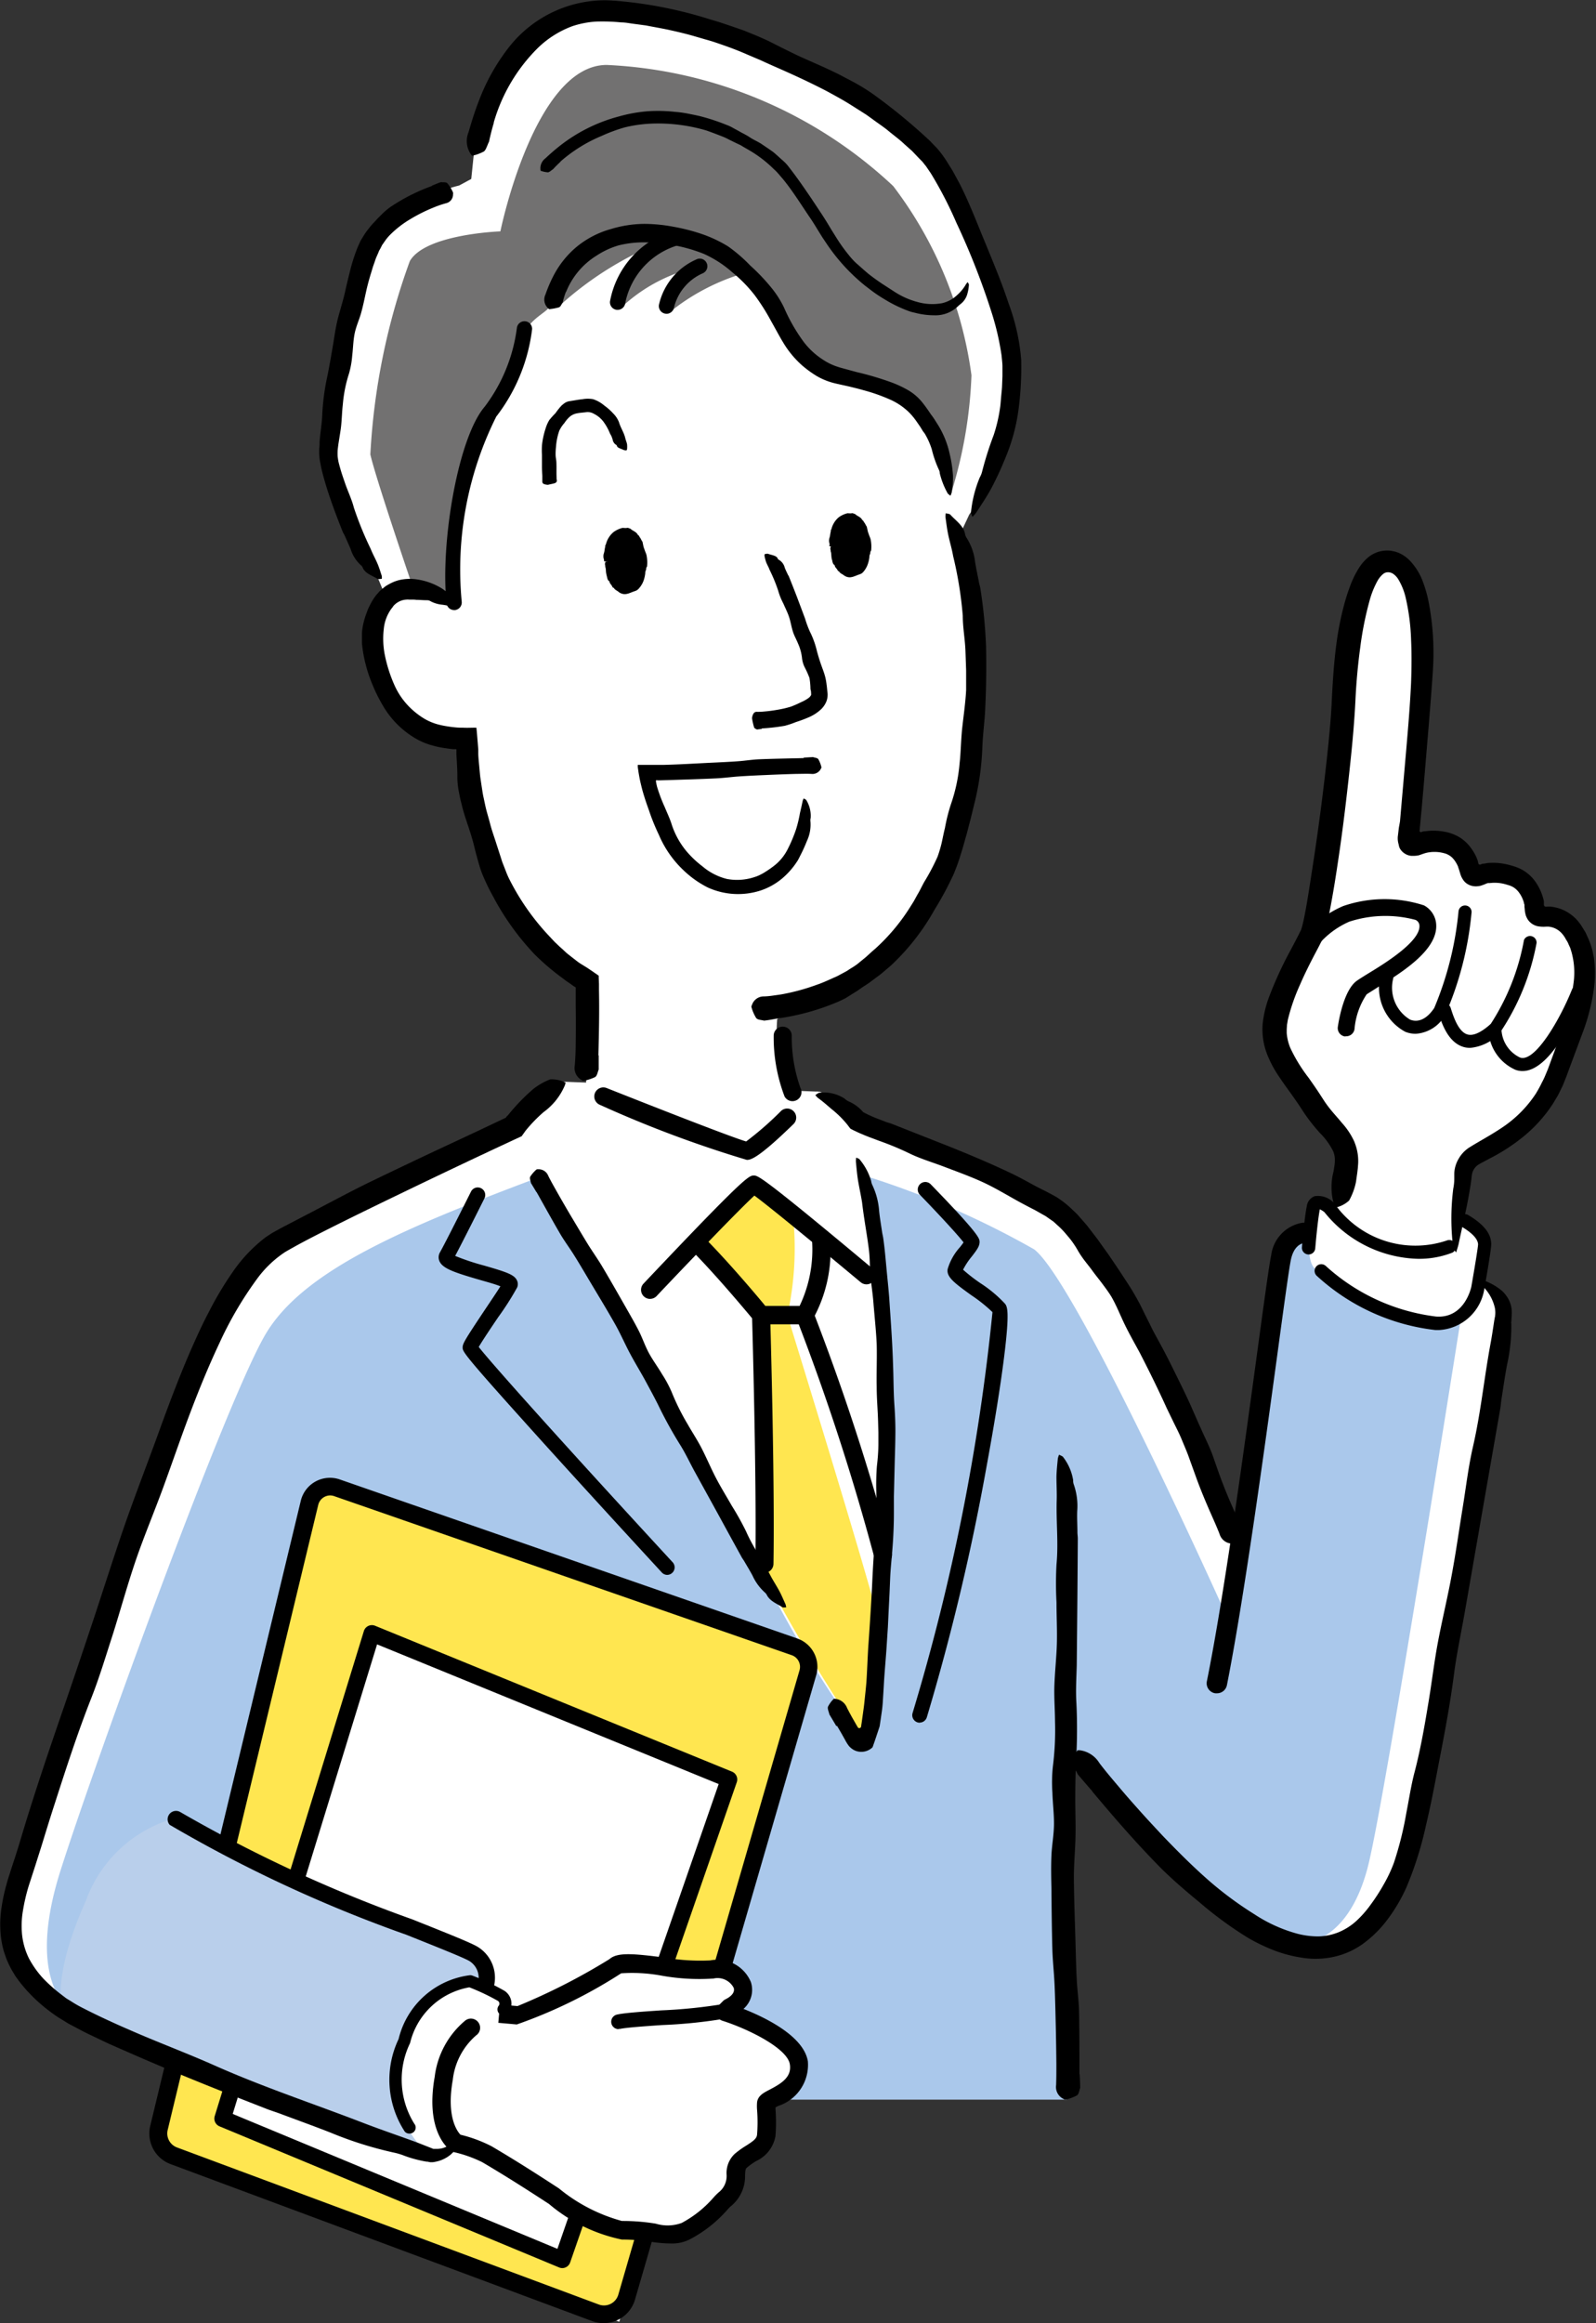 <?xml version="1.0" encoding="UTF-8"?>
<svg xmlns="http://www.w3.org/2000/svg" width="37.975" height="55.234" viewBox="0 0 37.975 55.234">
  <rect x="0" y="0" width="37.975" height="55.234" fill="#333333" stroke="none"/>
  <g id="グループ_50407" data-name="グループ 50407" transform="translate(0)">
    <g id="グループ_7970" data-name="グループ 7970" transform="translate(19.436 25.948)">
      <g id="グループ_7969" data-name="グループ 7969">
        <path id="パス_25445" data-name="パス 25445" d="M782.336,437.577l.258.14c.434.255.47.451.474.553,0,.067-.069.5-.119.788l.025.014c.688.517.474,1.026.474,1.026s-1.055,6.147-1.742,10.509c-.36,2.286-1.033,5.082-3.371,4.315-.887-.291-2.17-1.12-4.992-4.6L767.18,434.64a2.645,2.645,0,0,1,.891.759,46.749,46.749,0,0,1,4.66,2.014c1.09.678,2.821,3.653,3.657,6.241a15.18,15.18,0,0,0,.726,1.724l1.113-6.79a.664.664,0,0,1,.53-.588l.157-.01c.022-.208.051-.453.08-.592.057-.274.373,0,.373,0l1.579-.227Z" transform="translate(-767.18 -434.64)" fill="#fff"></path>
      </g>
    </g>
    <g id="グループ_7972" data-name="グループ 7972" transform="translate(0.291 25.719)">
      <g id="グループ_7971" data-name="グループ 7971">
        <path id="パス_25446" data-name="パス 25446" d="M924.657,441.567s.068,13,.068,14.345h-9.1l-1.535,5.285-11.077-4.121.519-2.153a18.042,18.042,0,0,1-2.711-1.276,2.351,2.351,0,0,1-.944-3.135c.472-1.416,2.545-7.968,3.523-10.631s1.782-3.923,2.557-4.361,5.634-2.693,5.634-2.693a5.961,5.961,0,0,1,1.18-1.112l6.093.237a2.289,2.289,0,0,1,.986.808Z" transform="translate(-899.646 -431.715)" fill="#fff"></path>
      </g>
    </g>
    <g id="グループ_7974" data-name="グループ 7974" transform="translate(1.116 27.949)">
      <g id="グループ_7973" data-name="グループ 7973" transform="translate(0)">
        <path id="パス_25447" data-name="パス 25447" d="M803.758,473.8l.014,8.387H784.889l-4.58-1.943s-1.424-.531-.47-3.518c.8-2.515,3.972-11.27,4.9-12.779s3.349-2.51,6.459-3.68c0,0,4.842,8.637,5.674,10.085a27.23,27.23,0,0,0,2.094,3.326,12.113,12.113,0,0,0,.339-2.894,46.735,46.735,0,0,0-.339-10.562A20.588,20.588,0,0,1,803,461.973c1.016.77,4.619,8.807,4.619,8.807s1.091-7.962,1.254-8.616a.673.673,0,0,1,.687-.6s-.094.684.122.868a7.915,7.915,0,0,0,2.556,1.263,1.968,1.968,0,0,0,.924-.138s-1.763,11.185-2.2,13.01-1.524,2.125-2.171,1.778a9.145,9.145,0,0,1-3-2.248C804.682,474.783,803.758,473.8,803.758,473.8Z" transform="translate(-779.51 -460.218)" fill="#aac8eb"></path>
      </g>
    </g>
    <g id="グループ_7976" data-name="グループ 7976" transform="translate(16.611 28.248)">
      <g id="グループ_7975" data-name="グループ 7975" transform="translate(0)">
        <path id="パス_25448" data-name="パス 25448" d="M958.945,464.756a7.38,7.38,0,0,1-.139,2.309s2.194,7.09,2.171,7.321-.123,2.825-.339,2.81a40.348,40.348,0,0,1-2.363-3.918c-.115-.185-.094-6.219-.094-6.219l-1.5-1.749s1.062-1.316,1.363-1.27S958.945,464.756,958.945,464.756Z" transform="translate(-956.682 -464.039)" fill="#ffe650"></path>
      </g>
    </g>
    <g id="グループ_7978" data-name="グループ 7978" transform="translate(30.293 13.356)">
      <g id="グループ_7977" data-name="グループ 7977" transform="translate(0)">
        <path id="パス_25449" data-name="パス 25449" d="M741.826,282.612a34.489,34.489,0,0,0,.812-5.493c.072-1.427.226-3.388.979-3.384s.852,1.606.817,2.95c-.028,1.073-.215,3.063-.3,3.649a.113.113,0,0,0,.16.119,1.157,1.157,0,0,1,.739-.06.88.88,0,0,1,.615.7.093.093,0,0,0,.134.061,1.079,1.079,0,0,1,.854-.009.936.936,0,0,1,.574.863.094.094,0,0,0,.1.094.82.82,0,0,1,.784.361c.613.885.181,2.025-.338,3.454a3.768,3.768,0,0,1-2.014,1.995.512.512,0,0,0-.26.393c-.043.39-.277,1.5-.31,1.835a2.815,2.815,0,0,1-2.76-1.04,6.937,6.937,0,0,0,.185-.969c.09-.655-.386-.815-.806-1.486s-.9-1.108-.9-1.8a4.8,4.8,0,0,1,.7-1.818Z" transform="translate(-740.899 -273.734)" fill="#fff"></path>
      </g>
    </g>
    <g id="グループ_7990" data-name="グループ 7990" transform="translate(30.053 13.097)">
      <g id="グループ_7981" data-name="グループ 7981">
        <g id="グループ_7980" data-name="グループ 7980">
          <g id="グループ_7979" data-name="グループ 7979">
            <path id="パス_25450" data-name="パス 25450" d="M740.75,284.483a1.72,1.72,0,0,0-.3-.462c-.1-.122-.2-.229-.288-.339-.044-.055-.084-.11-.123-.166l-.12-.185c-.087-.134-.178-.263-.266-.388a3.731,3.731,0,0,1-.437-.713,1.164,1.164,0,0,1-.084-.348l0-.089.005-.085c0-.028.009-.06.013-.091a.745.745,0,0,1,.019-.094,4.68,4.68,0,0,1,.276-.786c.115-.266.247-.529.388-.795.041-.077.081-.154.122-.236a1.191,1.191,0,0,0,.062-.15l.015-.041c0-.013.006-.023.009-.035l.018-.068c.026-.092.043-.179.062-.266s.035-.174.052-.261c.065-.346.121-.69.172-1.035.1-.654.181-1.309.254-1.966s.141-1.317.171-1.98c.021-.4.057-.792.11-1.182a7.9,7.9,0,0,1,.227-1.136,2.094,2.094,0,0,1,.188-.463.585.585,0,0,1,.123-.151.183.183,0,0,1,.111-.048.226.226,0,0,1,.13.033.433.433,0,0,1,.124.128,1.5,1.5,0,0,1,.18.446,5.151,5.151,0,0,1,.128.992c.016.34.012.685,0,1.029-.025.545-.073,1.1-.12,1.646l-.144,1.652L741.8,277l-.025.209a.5.5,0,0,0,.021.188.338.338,0,0,0,.022.081.333.333,0,0,0,.049.072.362.362,0,0,0,.151.1.346.346,0,0,0,.073.016.383.383,0,0,0,.04,0,.258.258,0,0,0,.045,0,.559.559,0,0,0,.1-.013l.114-.039a.751.751,0,0,1,.112-.029l.051-.007a.9.9,0,0,1,.19,0,.907.907,0,0,1,.179.039.454.454,0,0,1,.129.075.532.532,0,0,1,.1.121.694.694,0,0,1,.043.077c.006.014.013.027.019.042l0,.011.006.013.005.014.018.057c.005.019.012.037.017.056a.5.5,0,0,0,.107.2.365.365,0,0,0,.185.1.4.4,0,0,0,.1.008.49.49,0,0,0,.055-.006.246.246,0,0,0,.059-.014.946.946,0,0,0,.123-.048l.031-.009.02,0,.022,0a.946.946,0,0,1,.4.035l.054.016.027.008.018.008a.428.428,0,0,1,.07.035.469.469,0,0,1,.122.113.7.7,0,0,1,.093.162.68.68,0,0,1,.032.093c0,.016.008.031.012.047l0,.012,0,.016,0,.018.007.066a.506.506,0,0,0,.015.1.306.306,0,0,0,.029.085.354.354,0,0,0,.106.137.39.39,0,0,0,.153.074.754.754,0,0,0,.2.011h.052l.017,0,.034.005a.556.556,0,0,1,.064.016.488.488,0,0,1,.215.143.64.64,0,0,1,.088.127l.045.074c.013.026.023.052.035.078s.025.051.034.078l.025.082a1.812,1.812,0,0,1,.049.735,4.645,4.645,0,0,1-.174.793c-.08.267-.174.536-.271.806l-.149.406-.019.051-.019.045-.037.089a1.62,1.62,0,0,1-.083.175c-.043.092-.093.18-.146.268a2.838,2.838,0,0,1-.794.8c-.205.139-.42.26-.646.392l-.086.052-.044.027c-.022.014-.044.028-.064.044a.77.77,0,0,0-.2.228.751.751,0,0,0-.1.281.7.7,0,0,0-.006.073c0,.019,0,.031,0,.047l0,.092a1.206,1.206,0,0,1-.024.22,5.652,5.652,0,0,0-.008,1.36.358.358,0,0,0,.077.16c.018-.069.045-.138.06-.212.071-.344.156-.69.222-1.042.021-.113.041-.226.059-.341.009-.057.017-.115.024-.175a.6.6,0,0,1,.023-.136.347.347,0,0,1,.141-.183c.013-.009.041-.023.065-.037l.074-.04.153-.081a4.5,4.5,0,0,0,.8-.526,3.393,3.393,0,0,0,.653-.722c.046-.067.085-.139.128-.209s.074-.145.111-.218.063-.15.094-.225.055-.147.082-.22l.328-.88a4.8,4.8,0,0,0,.269-1.1,2.613,2.613,0,0,0,0-.589l-.009-.074-.015-.074c-.011-.049-.019-.1-.034-.147a1.9,1.9,0,0,0-.107-.284l-.043-.093-.053-.087-.054-.087c-.019-.029-.043-.058-.064-.086a1,1,0,0,0-.35-.271.99.99,0,0,0-.322-.085l-.018,0h-.034c-.028,0-.064.013-.085-.014a.061.061,0,0,1-.011-.042.4.4,0,0,0,0-.045l0-.014s0-.007,0,0l0-.013c-.005-.022-.009-.044-.016-.065-.011-.043-.026-.085-.041-.127a1.284,1.284,0,0,0-.123-.239.957.957,0,0,0-.423-.359,1.359,1.359,0,0,0-.167-.057,1.7,1.7,0,0,0-.166-.04,1.385,1.385,0,0,0-.354-.024c-.031,0-.061.005-.092.011l-.046.008-.02,0a.291.291,0,0,0-.06.019.038.038,0,0,1-.051-.022c-.005-.021-.008-.043-.014-.062a.327.327,0,0,0-.01-.032c-.011-.029-.024-.058-.037-.087a1.133,1.133,0,0,0-.1-.168.961.961,0,0,0-.294-.28,1.074,1.074,0,0,0-.377-.133,1.387,1.387,0,0,0-.379-.013l-.055.007-.023,0-.026.005c-.017,0-.032.013-.049.016a.032.032,0,0,1-.035-.031l.005-.052.049-.521.055-.633.11-1.315c.035-.438.072-.88.1-1.325a6.365,6.365,0,0,0-.1-1.578,3.047,3.047,0,0,0-.138-.494,1.471,1.471,0,0,0-.3-.494.831.831,0,0,0-.284-.2c-.029-.01-.057-.022-.087-.029l-.089-.018a.788.788,0,0,0-.182,0,.709.709,0,0,0-.34.139,1.055,1.055,0,0,0-.215.23,2.236,2.236,0,0,0-.234.463,4.67,4.67,0,0,0-.147.459,7.187,7.187,0,0,0-.181.915c-.041.309-.068.618-.087.926q-.015.231-.025.461c-.009.15-.016.3-.029.447-.048.594-.117,1.194-.191,1.791s-.159,1.195-.251,1.788c-.052.331-.1.663-.162.985-.016.079-.03.162-.049.234l-.013.056a.441.441,0,0,1-.013.05l-.012.038a.2.2,0,0,1-.016.044c-.069.142-.15.294-.229.444a9.016,9.016,0,0,0-.524,1.133,2.6,2.6,0,0,0-.155.651,1.639,1.639,0,0,0,.1.7,2.647,2.647,0,0,0,.28.533c.106.161.216.309.321.456q.078.11.153.22l.152.231a4.506,4.506,0,0,0,.359.451,1.647,1.647,0,0,1,.314.433.527.527,0,0,1,.039.217.849.849,0,0,1-.009.12c-.006.045-.015.1-.023.146a1.473,1.473,0,0,0,.017.8c.009.022.02.058.034.054a.689.689,0,0,0,.321-.167,1.533,1.533,0,0,0,.159-.423.33.33,0,0,0,.008-.047l.027-.192.012-.1.009-.12a1.18,1.18,0,0,0-.089-.508Z" transform="translate(-738.569 -270.415)"></path>
          </g>
        </g>
      </g>
      <g id="グループ_7983" data-name="グループ 7983" transform="translate(0.738 8.272)">
        <g id="グループ_7982" data-name="グループ 7982">
          <path id="パス_25451" data-name="パス 25451" d="M788.425,379.387a.2.2,0,0,0,.2-.17,1.749,1.749,0,0,1,.288-.826c.067-.046.16-.1.267-.17.589-.364,1.478-.914,1.383-1.546a.554.554,0,0,0-.285-.4,3.036,3.036,0,0,0-1.92.015,2.414,2.414,0,0,0-1.144,1.01.2.2,0,0,0,.35.191,2.037,2.037,0,0,1,.935-.828,2.778,2.778,0,0,1,1.577-.043.156.156,0,0,1,.092.116c.056.372-.791.9-1.2,1.148-.111.069-.208.128-.283.18-.3.208-.427.892-.457,1.1a.2.2,0,0,0,.168.227Z" transform="translate(-787.187 -376.118)"></path>
        </g>
      </g>
      <g id="グループ_7985" data-name="グループ 7985" transform="translate(2.765 8.443)">
        <g id="グループ_7984" data-name="グループ 7984">
          <path id="パス_25452" data-name="パス 25452" d="M777.316,381.345a.867.867,0,0,0,.7-.441,7.861,7.861,0,0,0,.628-2.424.156.156,0,1,0-.309-.035,7.824,7.824,0,0,1-.577,2.287c-.172.257-.376.355-.575.276a.884.884,0,0,1-.4-.982.156.156,0,0,0-.307-.052,1.188,1.188,0,0,0,.594,1.324A.675.675,0,0,0,777.316,381.345Z" transform="translate(-776.45 -378.306)"></path>
        </g>
      </g>
      <g id="グループ_7987" data-name="グループ 7987" transform="translate(4.157 9.132)">
        <g id="グループ_7986" data-name="グループ 7986" transform="translate(0)">
          <path id="パス_25453" data-name="パス 25453" d="M757.376,389.8a1.1,1.1,0,0,0,.693-.337,5.646,5.646,0,0,0,.887-2.158.156.156,0,0,0-.3-.068,5.431,5.431,0,0,1-.791,1.994c-.156.14-.379.3-.552.25-.221-.06-.342-.445-.4-.63a.156.156,0,1,0-.3.094c.081.255.231.731.615.836A.558.558,0,0,0,757.376,389.8Z" transform="translate(-756.605 -387.115)"></path>
        </g>
      </g>
      <g id="グループ_7989" data-name="グループ 7989" transform="translate(5.361 10.328)">
        <g id="グループ_7988" data-name="グループ 7988">
          <path id="パス_25454" data-name="パス 25454" d="M742.831,404.432c.7,0,1.337-1.5,1.467-1.826a.156.156,0,0,0-.289-.116c-.293.73-.89,1.75-1.239,1.62a.774.774,0,0,1-.441-.685.156.156,0,0,0-.311.007,1.084,1.084,0,0,0,.644.97A.482.482,0,0,0,742.831,404.432Z" transform="translate(-742.018 -402.392)"></path>
        </g>
      </g>
    </g>
    <g id="グループ_7993" data-name="グループ 7993" transform="translate(3.553 35.135)">
      <g id="グループ_7991" data-name="グループ 7991" transform="translate(0.21 0.21)">
        <path id="パス_25455" data-name="パス 25455" d="M981.585,555.118,978,569.979a.566.566,0,0,0,.352.662l10.036,3.734a.565.565,0,0,0,.74-.372l4.312-14.845a.5.5,0,0,0-.318-.617L982.24,554.76A.5.5,0,0,0,981.585,555.118Z" transform="translate(-977.987 -554.732)" fill="#ffe650"></path>
      </g>
      <g id="グループ_7992" data-name="グループ 7992">
        <path id="パス_25456" data-name="パス 25456" d="M986.111,572.148a.775.775,0,0,0,.745-.559l4.312-14.845a.714.714,0,0,0-.451-.874l-10.885-3.781a.714.714,0,0,0-.928.507h0l-3.582,14.862a.776.776,0,0,0,.483.909l10.036,3.734A.775.775,0,0,0,986.111,572.148ZM979.6,552.469a.292.292,0,0,1,.1.017l10.885,3.781a.294.294,0,0,1,.186.359l-4.312,14.845a.355.355,0,0,1-.465.234l-10.036-3.734a.355.355,0,0,1-.221-.416l3.582-14.861a.294.294,0,0,1,.285-.225Z" transform="translate(-975.3 -552.049)"></path>
      </g>
    </g>
    <g id="グループ_7997" data-name="グループ 7997" transform="translate(5.104 38.638)">
      <g id="グループ_7996" data-name="グループ 7996" transform="translate(0)">
        <g id="グループ_7994" data-name="グループ 7994" transform="translate(0.196 0.196)">
          <path id="パス_25457" data-name="パス 25457" d="M1005.684,599.321l8.5,3.472-3.967,11.424-8.083-3.356Z" transform="translate(-1002.133 -599.321)" fill="#fff"></path>
        </g>
        <g id="グループ_7995" data-name="グループ 7995">
          <path id="パス_25458" data-name="パス 25458" d="M1007.9,612.1a.2.2,0,0,0,.185-.132l3.967-11.424a.2.2,0,0,0-.111-.246l-8.5-3.472a.2.2,0,0,0-.262.124l-3.551,11.539a.2.2,0,0,0,.112.239l8.083,3.356A.2.2,0,0,0,1007.9,612.1Zm3.72-11.509-3.837,11.051-7.726-3.208,3.435-11.164Z" transform="translate(-999.624 -596.812)"></path>
        </g>
      </g>
    </g>
    <g id="グループ_7999" data-name="グループ 7999" transform="translate(7.869 0.282)">
      <g id="グループ_7998" data-name="グループ 7998" transform="translate(0 0)">
        <path id="パス_25459" data-name="パス 25459" d="M925.767,130.609a4.043,4.043,0,0,0,.312,1.921l-4.9-.029a12.821,12.821,0,0,0,.036-2.767,7.342,7.342,0,0,1-2.884-5.749,2.116,2.116,0,0,1-1.972-1.2c-.5-1.089-.468-1.971.059-2.29l-.129-.314a14.394,14.394,0,0,1-1.141-3.092,19.126,19.126,0,0,1,1.052-5.026,3.718,3.718,0,0,1,2-1.27l.287-.155.058-.561c-.01.034.447-3.52,3.164-3.412,2.4.1,6.459,1.9,7.727,3.391a14.027,14.027,0,0,1,1.994,4.969,6.067,6.067,0,0,1-1.094,3.593l-.319.681a17.425,17.425,0,0,1,.273,2.577c.1,4.079-.773,7.738-4.177,8.589Z" transform="translate(-915.143 -106.665)" fill="#fff"></path>
      </g>
    </g>
    <g id="グループ_8001" data-name="グループ 8001" transform="translate(8.798 1.544)">
      <g id="グループ_8000" data-name="グループ 8000">
        <path id="パス_25460" data-name="パス 25460" d="M929.339,127.455c.37-.647,2.155-.708,2.155-.708s.808-3.961,2.533-3.957a10.68,10.68,0,0,1,6.813,2.879,9.506,9.506,0,0,1,1.863,4.5,10.664,10.664,0,0,1-.462,2.733,3.477,3.477,0,0,0-1.008-2.086c-.847-.647-1.532-.339-2.256-.908-.662-.521-.939-1.468-1.642-2.2l-.063.04a5.1,5.1,0,0,0-1.651.843c-.3.375-.312-.611.787-1.037a3.871,3.871,0,0,0-2,.968s-.188-.946,1.073-1.581a7.991,7.991,0,0,0-2.586,1.581,1.264,1.264,0,0,1,.229-.882,4.888,4.888,0,0,0-.46.9c-.123.185-.554.308-.677.847a4.9,4.9,0,0,1-.878,1.894,7.2,7.2,0,0,0-.708,4.249,5,5,0,0,0-.985-.308s-.893-2.617-1.016-3.172A15.821,15.821,0,0,1,929.339,127.455Zm6.186-.545.026-.013a4.97,4.97,0,0,1,1.33.517l.111-.021a3.321,3.321,0,0,0-1.66-.573A.5.5,0,0,1,935.525,126.91Z" transform="translate(-928.386 -122.79)" fill="#727171"></path>
      </g>
    </g>
    <g id="グループ_8003" data-name="グループ 8003" transform="translate(1.442 43.231)">
      <g id="グループ_8002" data-name="グループ 8002">
        <path id="パス_25461" data-name="パス 25461" d="M1084.228,662.856a2.125,2.125,0,0,1-.122-2.056,1.878,1.878,0,0,1,1.567-1.423c.064.024.215.087.371.158l0-.1a.671.671,0,0,0-.3-.711c-.472-.287-5.8-2.187-7.1-3.223a3.145,3.145,0,0,0-2.12,1.97c-.785,1.755-.568,2.45-.568,2.45,1.214.877,8.8,3.594,8.8,3.594a.438.438,0,0,0,.505-.288Z" transform="translate(-1075.925 -655.504)" fill="#b9cfeb"></path>
      </g>
    </g>
    <g id="グループ_8006" data-name="グループ 8006" transform="translate(11.114 0)">
      <g id="グループ_8005" data-name="グループ 8005" transform="translate(0)">
        <g id="グループ_8004" data-name="グループ 8004">
          <path id="パス_25462" data-name="パス 25462" d="M913.919,105.969a4.079,4.079,0,0,1,1.046-1.769,2.336,2.336,0,0,1,.826-.522,2.212,2.212,0,0,1,.565-.109,4.533,4.533,0,0,1,.6.02c.1,0,.194.021.291.033l.292.039c.193.038.388.07.581.113s.386.088.576.144l.286.083c.1.027.19.056.284.089.229.078.455.161.677.259l.333.142c.11.051.22.1.33.149.417.182.831.372,1.235.582.184.1.369.2.549.312l.266.168.133.085.127.091c.133.1.273.189.4.295s.26.2.376.312l.181.161.163.171.083.084c.023.028.043.056.066.083s.045.062.067.094l.068.1a9.486,9.486,0,0,1,.609,1.178,17.347,17.347,0,0,1,.85,2.173,6.358,6.358,0,0,1,.224.984c.006.08.018.157.02.24l0,.251-.01.25c-.005.083-.015.166-.022.248-.006.065-.01.13-.018.2a3.7,3.7,0,0,1-.159.7,8.017,8.017,0,0,0-.278.879.525.525,0,0,1-.052.125,2.9,2.9,0,0,0-.208.816c-.009.042.02.083.032.125a.959.959,0,0,0,.092-.105c.119-.182.241-.364.348-.557a7.729,7.729,0,0,0,.359-.776,4.459,4.459,0,0,0,.3-1.128,7.687,7.687,0,0,0,.062-1.17,4.955,4.955,0,0,0-.3-1.342c-.155-.472-.346-.927-.532-1.383-.2-.477-.38-.959-.613-1.424-.047-.093-.1-.184-.148-.275s-.107-.18-.163-.27-.116-.178-.192-.271a1.167,1.167,0,0,0-.111-.123l-.112-.117a13.634,13.634,0,0,0-1.274-1.055c-.126-.094-.26-.18-.4-.263s-.281-.151-.421-.227c-.345-.179-.7-.323-1.054-.486-.167-.082-.335-.162-.5-.247-.083-.041-.166-.086-.251-.124s-.17-.076-.256-.112l-.263-.107-.269-.094-.27-.091c-.09-.03-.182-.055-.273-.083a10.193,10.193,0,0,0-2.239-.442c-.109-.006-.213-.016-.329-.012a2.868,2.868,0,0,0-.339.029,2.91,2.91,0,0,0-1.921,1.141,4.828,4.828,0,0,0-.676,1.227c-.094.242-.172.489-.243.738a.555.555,0,0,0,.054.525c.012.013.028.04.04.034a1.03,1.03,0,0,0,.271-.1c.052-.038.08-.151.121-.23a.1.1,0,0,0,.006-.026c.031-.143.067-.285.109-.425Z" transform="translate(-913.285 -103.056)"></path>
        </g>
      </g>
    </g>
    <g id="グループ_8009" data-name="グループ 8009" transform="translate(7.602 4.328)">
      <g id="グループ_8008" data-name="グループ 8008" transform="translate(0)">
        <g id="グループ_8007" data-name="グループ 8007">
          <path id="パス_25463" data-name="パス 25463" d="M1088.723,158.451a4.469,4.469,0,0,0-.99.5,1.637,1.637,0,0,0-.214.183l-.1.1c-.031.036-.063.072-.1.108a1.361,1.361,0,0,0-.106.128,1.28,1.28,0,0,0-.1.136l-.089.145-.069.152a4.236,4.236,0,0,0-.182.565q-.071.281-.133.56c-.027.113-.06.224-.091.335s-.065.223-.089.336c-.048.213-.073.429-.112.643q-.051.3-.109.6a5.545,5.545,0,0,0-.129.953c-.007.213-.048.425-.063.644,0,.047,0,.1-.007.149a1.142,1.142,0,0,0,0,.164l.007.086.013.076c.01.05.018.1.029.151.046.193.1.379.159.56.106.324.225.639.35.95.012.031.032.058.046.088.048.11.1.218.145.33a.851.851,0,0,0,.251.384.14.14,0,0,1,.036.055c.058.135.224.183.351.261.019.012.064,0,.1,0a.249.249,0,0,0,0-.069c-.032-.1-.061-.195-.1-.288-.05-.12-.116-.233-.163-.354a8.107,8.107,0,0,1-.4-.979c-.051-.2-.143-.388-.21-.582-.036-.106-.074-.212-.105-.318-.015-.053-.03-.106-.044-.159s-.02-.105-.028-.158a1.378,1.378,0,0,1,0-.155c.007-.057.013-.112.022-.17.018-.116.038-.231.054-.348.024-.187.025-.378.047-.566a3.252,3.252,0,0,1,.146-.732,2.1,2.1,0,0,0,.077-.426c.022-.175.023-.354.058-.527s.107-.325.153-.487.08-.332.117-.5.081-.327.13-.483l.035-.118.04-.113c.013-.037.025-.077.04-.112l.044-.1.023-.057.029-.051c.02-.034.033-.072.058-.106l.07-.1a1.224,1.224,0,0,1,.083-.1,2.425,2.425,0,0,1,.5-.393,3.873,3.873,0,0,1,.534-.269,2.485,2.485,0,0,1,.319-.111.212.212,0,0,0,.166-.212.1.1,0,0,0,0-.044.891.891,0,0,0-.133-.217c-.036-.035-.1-.021-.145-.028a.029.029,0,0,0-.013,0c-.072.026-.142.055-.212.084Z" transform="translate(-1086.045 -158.358)"></path>
        </g>
      </g>
    </g>
    <g id="グループ_8012" data-name="グループ 8012" transform="translate(12.853 2.637)">
      <g id="グループ_8011" data-name="グループ 8011">
        <g id="グループ_8010" data-name="グループ 8010">
          <path id="パス_25464" data-name="パス 25464" d="M929.691,137.965a3.567,3.567,0,0,1,.988-.614,3.859,3.859,0,0,1,.543-.2,3.241,3.241,0,0,1,.665-.091,4.071,4.071,0,0,1,1.274.163c.124.043.247.09.369.138a1.423,1.423,0,0,1,.178.082l.176.086.083.039c.027.013.053.031.079.046l.159.092a2.918,2.918,0,0,1,.557.429l.062.058c.02.02.038.042.057.063l.111.129c.228.279.419.589.63.9.07.1.135.208.2.314l.1.161.106.158a4.511,4.511,0,0,0,.912.995c.081.061.161.125.244.183s.168.111.256.163a3.156,3.156,0,0,0,.559.265,1.037,1.037,0,0,0,.121.032,1.8,1.8,0,0,0,.465.062.768.768,0,0,0,.568-.215.752.752,0,0,1,.067-.057.455.455,0,0,0,.149-.217,1.027,1.027,0,0,0,.043-.235c0-.023-.019-.046-.032-.064-.012.017-.03.036-.041.056a1.013,1.013,0,0,1-.208.252.765.765,0,0,1-.36.193,1.286,1.286,0,0,1-.576-.027,1.882,1.882,0,0,1-.552-.244l-.3-.194c-.1-.067-.2-.139-.292-.21s-.2-.173-.3-.259-.182-.19-.263-.294a3.884,3.884,0,0,1-.236-.34l-.11-.176-.108-.179c-.117-.19-.245-.376-.37-.566-.168-.247-.337-.494-.526-.736-.026-.035-.054-.07-.083-.1s-.064-.063-.1-.093c-.067-.06-.133-.122-.2-.177-.089-.064-.181-.125-.271-.186s-.191-.1-.283-.162-.181-.1-.272-.154l-.138-.075a.881.881,0,0,0-.142-.066,4.915,4.915,0,0,0-.6-.2c-.1-.026-.206-.046-.31-.067s-.209-.036-.315-.044a3.689,3.689,0,0,0-.637-.016,3.534,3.534,0,0,0-.7.124,3.872,3.872,0,0,0-1.429.716c-.112.089-.219.183-.323.281a.293.293,0,0,0-.117.269c0,.01,0,.026.011.028a.612.612,0,0,0,.164.035c.036,0,.081-.047.122-.072a.052.052,0,0,0,.01-.01c.054-.059.111-.115.17-.17Z" transform="translate(-929.211 -136.759)"></path>
        </g>
      </g>
    </g>
    <g id="グループ_8015" data-name="グループ 8015" transform="translate(17.882 12.209)">
      <g id="グループ_8014" data-name="グループ 8014" transform="translate(0)">
        <g id="グループ_8013" data-name="グループ 8013">
          <path id="パス_25465" data-name="パス 25465" d="M924.554,271.084a5.626,5.626,0,0,0,1.446-.4q.086-.038.169-.08l.16-.1c.052-.034.107-.064.157-.1s.1-.071.154-.105l.089-.059c.029-.02.057-.043.086-.064l.172-.127c.056-.044.11-.091.164-.137s.11-.091.16-.142a5.417,5.417,0,0,0,.979-1.269,7.9,7.9,0,0,0,.459-.853c.056-.141.112-.283.155-.429.022-.072.047-.145.067-.217l.061-.218c.041-.134.071-.271.109-.406l.1-.407a6.457,6.457,0,0,0,.188-1.313c.005-.146.017-.292.03-.438s.028-.292.036-.438c.026-.514.034-1.02.023-1.54a11.675,11.675,0,0,0-.136-1.387c-.007-.045-.023-.088-.031-.133-.03-.163-.067-.324-.093-.486a1.353,1.353,0,0,0-.209-.59.233.233,0,0,1-.031-.085c-.041-.2-.221-.313-.349-.456-.02-.022-.072-.023-.109-.034a.405.405,0,0,0-.008.092c.02.137.036.275.064.41.036.173.089.343.119.517a9.158,9.158,0,0,1,.229,1.419c0,.28.054.558.064.837l.016.464c0,.155,0,.31,0,.465-.017.324-.067.645-.1.965-.011.128-.019.257-.026.385s-.014.257-.029.385a3.965,3.965,0,0,1-.208.982,4.222,4.222,0,0,0-.141.562c-.029.114-.051.23-.076.345a3.041,3.041,0,0,1-.1.338,5.141,5.141,0,0,1-.317.6c-.056.1-.1.2-.161.3l-.081.147c-.028.049-.059.095-.088.142a4.709,4.709,0,0,1-.846,1.008c-.095.077-.18.168-.278.243l-.144.118c-.051.035-.1.07-.154.1l-.093.061-.1.054c-.066.035-.13.073-.2.1-.136.061-.272.125-.415.173a5.016,5.016,0,0,1-.79.218c-.075.015-.152.024-.229.035a2.087,2.087,0,0,1-.23.023.293.293,0,0,0-.289.2c-.006.015-.018.037-.014.049a.969.969,0,0,0,.113.264c.036.046.118.043.181.061a.049.049,0,0,0,.019,0c.1-.011.2-.03.3-.049Z" transform="translate(-923.938 -259.077)"></path>
        </g>
      </g>
    </g>
    <g id="グループ_8018" data-name="グループ 8018" transform="translate(8.588 13.765)">
      <g id="グループ_8017" data-name="グループ 8017" transform="translate(0)">
        <g id="グループ_8016" data-name="グループ 8016">
          <path id="パス_25466" data-name="パス 25466" d="M1047.322,290.282c.013-.515.025-1.03.014-1.545l0-.153-.007-.18v-.011a.007.007,0,0,0,0-.009l-.019-.013-.037-.026-.075-.052-.075-.051c-.023-.015-.057-.039-.064-.043l-.154-.095c-.052-.032-.1-.07-.146-.106l-.165-.129c-.054-.044-.1-.093-.155-.14s-.1-.095-.153-.143l-.144-.153a5.714,5.714,0,0,1-.92-1.305,1.944,1.944,0,0,1-.1-.223l-.089-.228c-.049-.156-.1-.31-.15-.466s-.1-.291-.138-.441-.088-.3-.118-.448l-.045-.21c-.014-.07-.024-.142-.035-.212l-.032-.213c-.01-.071-.015-.143-.022-.214-.01-.12-.025-.238-.029-.358l0-.045,0-.066-.014-.171c-.01-.114-.018-.233-.031-.345-.107,0-.222.007-.328,0a1.391,1.391,0,0,1-.161-.006l-.079-.008c-.1-.013-.193-.027-.288-.049a1.337,1.337,0,0,1-.377-.147,1.844,1.844,0,0,1-.316-.239,1.724,1.724,0,0,1-.4-.561,3.42,3.42,0,0,1-.227-.705,1.99,1.99,0,0,1-.028-.626.974.974,0,0,1,.191-.5c.022-.02.034-.053.057-.072a.441.441,0,0,1,.292-.132.238.238,0,0,1,.057,0h.059c.039,0,.079,0,.119.006.081,0,.167.01.266.009a.162.162,0,0,1,.077.026.737.737,0,0,0,.261.079,1.413,1.413,0,0,1,.293.066c.03.012.076-.012.119-.013a.432.432,0,0,0-.047-.1,1.587,1.587,0,0,0-.353-.333,1.552,1.552,0,0,0-.6-.22,1.106,1.106,0,0,0-.451.023.994.994,0,0,0-.214.09.8.8,0,0,0-.1.061l-.089.074a.641.641,0,0,0-.079.083.741.741,0,0,0-.072.088,1.3,1.3,0,0,0-.114.192c-.016.033-.034.066-.048.1l-.038.1a2.03,2.03,0,0,0-.064.208,1.577,1.577,0,0,0-.041.249c0,.083,0,.167,0,.25a3.239,3.239,0,0,0,.084.485,3.438,3.438,0,0,0,.167.5,3.649,3.649,0,0,0,.238.481,2.156,2.156,0,0,0,.815.813,1.583,1.583,0,0,0,.214.1c.037.013.073.027.11.038l.112.03c.075.02.151.033.227.046l.114.016.093.01c.025,0,.05,0,.074,0,0,0,0,0,0,.005v.09l0,.028.006.112c.009.148.018.3.016.449a1.909,1.909,0,0,0,.036.328l.032.163.04.161c.063.263.165.515.239.774.039.124.065.252.1.38s.068.254.11.379.1.247.157.369.124.238.187.357a6.234,6.234,0,0,0,.946,1.291,5.718,5.718,0,0,0,.683.577c.068.057.144.1.216.155a.356.356,0,0,0,.052.034c.009.005.021.01.018.022v.038l0,.127,0,.253q.007.459,0,.917c0,.171-.008.342-.022.513a.325.325,0,0,0,.159.341c.014.009.035.024.047.02a1,1,0,0,0,.278-.088c.05-.032.059-.117.085-.179a.051.051,0,0,0,0-.019v-.32Z" transform="translate(-1041.672 -278.952)"></path>
        </g>
      </g>
    </g>
    <g id="グループ_8020" data-name="グループ 8020" transform="translate(10.594 7.627)">
      <g id="グループ_8019" data-name="グループ 8019" transform="translate(0)">
        <path id="パス_25467" data-name="パス 25467" d="M1062.247,207.4h.02a.182.182,0,0,0,.161-.2,8.131,8.131,0,0,1,.822-4.4,4.235,4.235,0,0,0,.853-2.081.182.182,0,0,0-.361-.037,3.935,3.935,0,0,1-.767,1.882c-.645.752-1.058,3.269-.908,4.671A.182.182,0,0,0,1062.247,207.4Z" transform="translate(-1062.036 -200.522)"></path>
      </g>
    </g>
    <g id="グループ_8022" data-name="グループ 8022" transform="translate(18.409 24.405)">
      <g id="グループ_8021" data-name="グループ 8021" transform="translate(0)">
        <path id="パス_25468" data-name="パス 25468" d="M980.585,416.7a.215.215,0,0,0,.188-.319,3.587,3.587,0,0,1-.205-1.24.215.215,0,0,0-.43.005,3.953,3.953,0,0,0,.259,1.443A.215.215,0,0,0,980.585,416.7Z" transform="translate(-980.138 -414.924)"></path>
      </g>
    </g>
    <g id="グループ_8024" data-name="グループ 8024" transform="translate(14.141 25.854)">
      <g id="グループ_8023" data-name="グループ 8023" transform="translate(0)">
        <path id="パス_25469" data-name="パス 25469" d="M985.276,435.161c.078,0,.239,0,1.12-.861a.215.215,0,0,0-.3-.307,7.611,7.611,0,0,1-.835.73c-.347-.1-2.182-.819-3.319-1.27a.215.215,0,0,0-.159.4A27.694,27.694,0,0,0,985.276,435.161Zm-.046-.423Z" transform="translate(-981.648 -433.438)"></path>
      </g>
    </g>
    <g id="グループ_8026" data-name="グループ 8026" transform="translate(9.42 46.681)">
      <g id="グループ_8025" data-name="グループ 8025" transform="translate(0)">
        <path id="パス_25470" data-name="パス 25470" d="M983.332,700.781l.439.039a13.074,13.074,0,0,0,2.329-1.171c.243-.21,1.7.178,2.3.081s1.09.556.421.906l-.105.105s1.642.526,1.755,1.2-.76.836-.776.966a6.919,6.919,0,0,1,.008.756c-.026.309-.363.394-.607.611s.055.541-.388.921a3.305,3.305,0,0,1-.91.744c-.364.2-.767-.031-1.518-.02-.566.008-1.378-.724-3.218-1.809a3.342,3.342,0,0,0-.732-.264s-.521.459-.809.144a2.364,2.364,0,0,1-.486-2.482c.2-.642,1.109-1.605,1.628-1.49l.82.4Z" transform="translate(-980.884 -699.586)" fill="#fff"></path>
      </g>
    </g>
    <g id="グループ_8029" data-name="グループ 8029" transform="translate(19.706 27.512)">
      <g id="グループ_8028" data-name="グループ 8028" transform="translate(0)">
        <g id="グループ_8027" data-name="グループ 8027">
          <path id="パス_25471" data-name="パス 25471" d="M951.719,468.15l.1.171.089.158a1.046,1.046,0,0,0,.093.15.449.449,0,0,0,.1.086.354.354,0,0,0,.109.045.386.386,0,0,0,.323-.07.254.254,0,0,0,.022-.019l.01-.01a.084.084,0,0,0,.007-.017l.052-.149.1-.3a.3.3,0,0,0,.016-.071l.007-.047.014-.094.027-.188c.018-.123.023-.247.031-.37s.015-.247.022-.37c.019-.284.046-.567.063-.85l.026-.4.019-.4.02-.4.017-.4c.008-.163.024-.326.038-.489s.027-.326.035-.49.013-.309.014-.463,0-.309,0-.463l.021-.859c.007-.227.014-.455.015-.682s-.011-.455-.027-.683c-.019-.3-.016-.6-.029-.907-.015-.531-.056-1.06-.091-1.59-.018-.237-.044-.474-.066-.71s-.042-.474-.076-.709c-.006-.047-.019-.092-.026-.138-.025-.169-.054-.338-.072-.508a1.723,1.723,0,0,0-.165-.627.316.316,0,0,1-.025-.09,1.407,1.407,0,0,0-.271-.508c-.015-.025-.056-.032-.085-.047a.54.54,0,0,0-.007.094c.014.144.026.289.048.431.029.183.072.364.1.547.029.25.07.5.109.748.019.125.038.249.053.375s.02.252.023.378c.005.3.063.59.085.887.026.324.062.648.077.972.009.34-.007.681,0,1.02,0,.272.025.543.033.815l.007.267c0,.089,0,.178,0,.267,0,.178-.014.355-.035.533a5.738,5.738,0,0,0-.014.621c0,.253.026.507.013.759s-.056.485-.073.728-.03.493-.041.74c-.025.49-.057.981-.092,1.47-.016.274-.025.547-.043.821-.014.163-.032.325-.049.487-.008.081-.02.161-.031.242l-.033.236-.01.064c0,.021-.005.048-.028.058a.042.042,0,0,1-.056-.019l-.034-.058-.1-.175q-.061-.11-.118-.221a.343.343,0,0,0-.276-.219c-.014,0-.035-.005-.041,0a.7.7,0,0,0-.138.187c-.017.047.02.121.033.182a.058.058,0,0,0,.009.016l.158.265Z" transform="translate(-951.51 -454.631)"></path>
        </g>
      </g>
    </g>
    <g id="グループ_8032" data-name="グループ 8032" transform="translate(12.608 27.8)">
      <g id="グループ_8031" data-name="グループ 8031" transform="translate(0)">
        <g id="グループ_8030" data-name="グループ 8030">
          <path id="パス_25472" data-name="パス 25472" d="M985.029,458.847c.191.339.378.68.575,1.016.1.166.214.319.316.482.118.188.23.379.343.569.215.362.435.72.642,1.087.125.223.227.459.347.684s.24.419.356.63c.108.2.214.393.314.593a10.071,10.071,0,0,0,.514.934c.127.2.227.414.339.622q.3.545.6,1.09.266.488.534.974c.017.032.041.061.059.092.067.115.137.229.2.347a1.22,1.22,0,0,0,.3.407.192.192,0,0,1,.043.059c.077.144.238.2.367.285.02.014.059,0,.09.005a.347.347,0,0,0-.015-.074c-.046-.1-.091-.21-.144-.31-.069-.129-.15-.251-.218-.38-.183-.352-.416-.676-.576-1.042a6.752,6.752,0,0,0-.341-.612c-.127-.222-.262-.44-.38-.667s-.227-.486-.35-.723c-.1-.19-.218-.368-.324-.555a5.446,5.446,0,0,1-.374-.752,2.8,2.8,0,0,0-.231-.431c-.1-.171-.222-.332-.316-.508s-.152-.354-.239-.525-.186-.342-.282-.511c-.192-.336-.383-.673-.581-1.006-.11-.186-.237-.362-.351-.546-.135-.22-.266-.443-.4-.666q-.178-.3-.351-.607c-.064-.114-.129-.228-.187-.345a.246.246,0,0,0-.242-.158c-.013,0-.032,0-.039.006a.8.8,0,0,0-.148.169c-.021.041.008.1.015.149a.038.038,0,0,0,.007.013l.125.207Z" transform="translate(-984.87 -458.305)"></path>
        </g>
      </g>
    </g>
    <g id="グループ_8034" data-name="グループ 8034" transform="translate(15.253 27.948)">
      <g id="グループ_8033" data-name="グループ 8033" transform="translate(0)">
        <path id="パス_25473" data-name="パス 25473" d="M957.853,463.133a.214.214,0,0,0,.156-.067c.757-.8,1.965-2.058,2.326-2.388.39.286,1.7,1.369,2.529,2.06a.215.215,0,0,0,.276-.33c-2.639-2.207-2.722-2.207-2.818-2.207-.116,0-.194,0-2.625,2.57a.215.215,0,0,0,.156.363Z" transform="translate(-957.638 -460.2)"></path>
      </g>
    </g>
    <g id="グループ_8036" data-name="グループ 8036" transform="translate(16.449 29.242)">
      <g id="グループ_8035" data-name="グループ 8035" transform="translate(0)">
        <path id="パス_25474" data-name="パス 25474" d="M973.046,478.974h1.041a.215.215,0,0,0,.179-.1,3.35,3.35,0,0,0,.419-1.943.215.215,0,1,0-.429.026,3.11,3.11,0,0,1-.295,1.584h-.814c-.2-.246-.856-1.018-1.393-1.566a.215.215,0,1,0-.307.3c.63.643,1.425,1.607,1.433,1.617A.215.215,0,0,0,973.046,478.974Z" transform="translate(-971.385 -476.732)"></path>
      </g>
    </g>
    <g id="グループ_8038" data-name="グループ 8038" transform="translate(17.895 31.053)">
      <g id="グループ_8037" data-name="グループ 8037" transform="translate(0)">
        <path id="パス_25475" data-name="パス 25475" d="M952.952,506.225a.215.215,0,0,0,.215-.211c.029-1.782-.05-4.853-.073-5.7h.673a55.411,55.411,0,0,1,1.795,5.528.215.215,0,1,0,.415-.11,55.152,55.152,0,0,0-1.864-5.713.215.215,0,0,0-.2-.135h-1.041a.215.215,0,0,0-.215.221c0,.038.112,3.84.079,5.9a.215.215,0,0,0,.211.218Z" transform="translate(-952.658 -499.884)"></path>
      </g>
    </g>
    <g id="グループ_8041" data-name="グループ 8041" transform="translate(25.013 34.586)">
      <g id="グループ_8040" data-name="グループ 8040" transform="translate(0)">
        <g id="グループ_8039" data-name="グループ 8039">
          <path id="パス_25476" data-name="パス 25476" d="M896.074,559.761c0-.5,0-1-.009-1.494-.005-.245-.041-.49-.054-.735-.015-.283-.021-.566-.029-.849-.015-.538-.037-1.076-.04-1.614,0-.327.033-.654.039-.981.006-.308-.008-.617-.006-.926,0-.286.007-.572.019-.858a12.756,12.756,0,0,0,.008-1.363c-.019-.3,0-.6.008-.906q.008-.794.015-1.589.006-.711.01-1.421c0-.047-.008-.093-.009-.14,0-.17-.011-.34-.005-.51a1.541,1.541,0,0,0-.084-.642.252.252,0,0,1-.012-.093,1.221,1.221,0,0,0-.235-.547c-.014-.027-.065-.041-.1-.062a.443.443,0,0,0-.03.092c-.014.145-.03.291-.033.436,0,.187.012.374.006.56-.015.507.044,1.014-.005,1.523a8.482,8.482,0,0,0,0,.9c0,.327.018.655.009.982-.01.342-.05.684-.06,1.026-.007.273.014.547.016.821a6.9,6.9,0,0,1-.051,1.073,3.562,3.562,0,0,0-.011.625c.007.255.041.51.037.764s-.051.49-.061.736-.006.5,0,.747c.005.5.009.99.023,1.485.008.276.04.552.052.829.015.33.021.66.029.99q.01.448.014.9c0,.167,0,.335-.006.5a.314.314,0,0,0,.173.327c.015.008.036.021.048.018a1.044,1.044,0,0,0,.274-.1c.049-.033.053-.116.077-.176a.047.047,0,0,0,0-.018c0-.1-.007-.206-.011-.309Z" transform="translate(-895.403 -545.031)"></path>
        </g>
      </g>
    </g>
    <g id="グループ_8043" data-name="グループ 8043" transform="translate(10.436 28.237)">
      <g id="グループ_8042" data-name="グループ 8042" transform="translate(0)">
        <path id="パス_25477" data-name="パス 25477" d="M1024.163,473.095a.179.179,0,0,0,.132-.3c-2.692-2.917-4.323-4.745-4.614-5.119.084-.146.307-.477.463-.708a6.687,6.687,0,0,0,.452-.709.206.206,0,0,0-.007-.169c-.065-.133-.243-.194-.779-.349a5.545,5.545,0,0,1-.69-.23c.193-.362.672-1.318.694-1.363a.179.179,0,1,0-.32-.16c-.006.012-.606,1.212-.737,1.441a.233.233,0,0,0-.014.2c.072.178.336.27.967.453.152.044.362.1.487.152-.085.135-.234.356-.351.53-.5.749-.548.832-.548.924s0,.134,1.409,1.7c.854.952,2.035,2.245,3.324,3.643A.178.178,0,0,0,1024.163,473.095Zm-4.513-5.36Zm-.581-2.129h0Z" transform="translate(-1018.726 -463.888)"></path>
      </g>
    </g>
    <g id="グループ_8045" data-name="グループ 8045" transform="translate(21.702 28.102)">
      <g id="グループ_8044" data-name="グループ 8044" transform="translate(0)">
        <path id="パス_25478" data-name="パス 25478" d="M917.672,475.019a.179.179,0,0,0,.17-.124,53.938,53.938,0,0,0,1.43-6.009c.177-.961.322-1.863.407-2.54.142-1.127.074-1.219.024-1.286a3.057,3.057,0,0,0-.589-.491,4.112,4.112,0,0,1-.409-.318,1.743,1.743,0,0,1,.21-.317c.114-.148.183-.238.183-.342,0-.081,0-.174-1.163-1.372a.179.179,0,1,0-.257.25c.43.443.9.95,1.039,1.132-.024.034-.058.079-.086.114a1.331,1.331,0,0,0-.293.522c-.03.184.152.324.567.622a3.628,3.628,0,0,1,.5.4,50.268,50.268,0,0,1-1.9,9.528.179.179,0,0,0,.17.234Zm1.074-11.466h0Z" transform="translate(-917.492 -462.165)"></path>
      </g>
    </g>
    <g id="グループ_8050" data-name="グループ 8050" transform="translate(10.296 46.462)">
      <g id="グループ_8047" data-name="グループ 8047" transform="translate(4.248 1.171)">
        <g id="グループ_8046" data-name="グループ 8046" transform="translate(0)">
          <path id="パス_25479" data-name="パス 25479" d="M1000.867,712.35a.176.176,0,0,0,.036,0c.155-.032.566-.061,1-.091a11.764,11.764,0,0,0,1.576-.167.175.175,0,1,0-.09-.338,12.189,12.189,0,0,1-1.511.156c-.467.032-.871.06-1.049.1a.175.175,0,0,0,.035.346Z" transform="translate(-1000.692 -711.745)"></path>
        </g>
      </g>
      <g id="グループ_8049" data-name="グループ 8049">
        <g id="グループ_8048" data-name="グループ 8048">
          <path id="パス_25480" data-name="パス 25480" d="M983.769,703.664a.907.907,0,0,0,.457-.11,3.088,3.088,0,0,0,.865-.685c.033-.037.063-.069.081-.084a.919.919,0,0,0,.346-.742c.006-.126.012-.153.044-.182a1.745,1.745,0,0,1,.215-.154.81.81,0,0,0,.465-.6,4.242,4.242,0,0,0,0-.644l0-.034.063-.034a1.027,1.027,0,0,0,.707-1.065c-.1-.59-.987-1.028-1.532-1.243a.6.6,0,0,0,.176-.639.865.865,0,0,0-.965-.514,5.02,5.02,0,0,1-1.1-.069c-.721-.091-1.107-.131-1.3.039a14.957,14.957,0,0,1-2.187,1.116l-.419-.037-.038.435.439.039a11.7,11.7,0,0,0,2.484-1.216,3.834,3.834,0,0,1,.97.057,5.07,5.07,0,0,0,1.227.067.433.433,0,0,1,.48.22c.043.129-.1.228-.2.276a.213.213,0,0,0-.053.039l-.105.105a.219.219,0,0,0,.088.363c.629.2,1.543.656,1.606,1.033.05.3-.187.453-.479.605-.15.078-.28.146-.3.3a1.085,1.085,0,0,0,0,.186,3.807,3.807,0,0,1,0,.579c-.008.1-.083.154-.266.271a2.128,2.128,0,0,0-.269.194.626.626,0,0,0-.191.488.494.494,0,0,1-.194.43,1.442,1.442,0,0,0-.12.122,2.655,2.655,0,0,1-.754.6.974.974,0,0,1-.617.017,4.819,4.819,0,0,0-.8-.064h-.006a4.019,4.019,0,0,1-1.5-.776c-.424-.275-.951-.618-1.6-1a3.311,3.311,0,0,0-.741-.275c-.075-.078-.339-.424-.183-1.3a1.639,1.639,0,0,1,.553-1.059.219.219,0,1,0-.269-.344,2.063,2.063,0,0,0-.714,1.328c-.23,1.3.326,1.716.39,1.759a.219.219,0,0,0,.071.031,3.054,3.054,0,0,1,.672.239c.643.379,1.166.719,1.586.992a3.911,3.911,0,0,0,1.734.847h.012a4.422,4.422,0,0,1,.729.06A3.081,3.081,0,0,0,983.769,703.664Zm-1.213-6.421Z" transform="translate(-978.086 -696.786)"></path>
        </g>
      </g>
    </g>
    <g id="グループ_8052" data-name="グループ 8052" transform="translate(9.295 46.961)">
      <g id="グループ_8051" data-name="グループ 8051" transform="translate(0)">
        <path id="パス_25481" data-name="パス 25481" d="M1068.758,706.928a.143.143,0,0,0,.11-.235,1.986,1.986,0,0,1-.1-1.916,1.763,1.763,0,0,1,1.41-1.326,5.131,5.131,0,0,1,.681.323.078.078,0,0,1,.034.054.076.076,0,0,1-.015.059.143.143,0,1,0,.225.177.363.363,0,0,0,.073-.282.367.367,0,0,0-.16-.247,5.43,5.43,0,0,0-.766-.363.149.149,0,0,0-.055-.009,2,2,0,0,0-1.7,1.518,2.252,2.252,0,0,0,.147,2.2A.143.143,0,0,0,1068.758,706.928Z" transform="translate(-1068.306 -703.162)"></path>
      </g>
    </g>
    <g id="グループ_8054" data-name="グループ 8054" transform="translate(3.962 43.035)">
      <g id="グループ_8053" data-name="グループ 8053" transform="translate(0)">
        <path id="パス_25482" data-name="パス 25482" d="M1081.018,657.323a.2.2,0,0,0,.194-.167.86.86,0,0,0-.394-.909c-.15-.091-.637-.287-1.555-.653a33.529,33.529,0,0,1-5.529-2.556.2.2,0,0,0-.244.308,32.7,32.7,0,0,0,5.628,2.613c.734.293,1.368.546,1.5.624a.467.467,0,0,1,.21.514.2.2,0,0,0,.165.223Z" transform="translate(-1073.415 -652.995)"></path>
      </g>
    </g>
    <g id="グループ_8057" data-name="グループ 8057" transform="translate(0 25.66)">
      <g id="グループ_8056" data-name="グループ 8056" transform="translate(0)">
        <g id="グループ_8055" data-name="グループ 8055">
          <path id="パス_25483" data-name="パス 25483" d="M1064.211,431.827a.334.334,0,0,0-.021.027l-.012.017,0,0,0,0-.014.007-.211.1-.422.2-.844.394q-.844.395-1.684.8c-.552.266-1.088.561-1.634.842l-.474.247c-.078.04-.16.087-.24.131-.04.021-.084.052-.125.078l-.063.041-.058.045a3.629,3.629,0,0,0-.764.835,7.885,7.885,0,0,0-.528.89c-.159.3-.3.612-.437.923-.27.622-.509,1.254-.739,1.888-.278.77-.575,1.53-.843,2.3-.251.728-.483,1.462-.725,2.193q-.338,1.016-.685,2.028c-.37,1.071-.735,2.142-1.058,3.229-.054.179-.11.359-.169.536l-.044.133-.044.14-.045.14-.04.144a4.194,4.194,0,0,0-.12.6,2.554,2.554,0,0,0,0,.634,2.225,2.225,0,0,0,.055.281c.011.046.029.091.044.137a1.215,1.215,0,0,0,.051.135,2.086,2.086,0,0,0,.129.254c.025.04.048.082.074.121l.083.113a3.78,3.78,0,0,0,.772.744,2.349,2.349,0,0,0,.224.15c.077.047.156.1.23.137.151.078.3.162.454.234l.454.216.457.2c1.09.48,2.19.917,3.293,1.347.109.042.22.076.33.117.4.15.8.293,1.194.448a8.951,8.951,0,0,0,1.533.48,1.535,1.535,0,0,1,.221.069,2.763,2.763,0,0,0,.356.106c.058.013.115.025.172.034l.023,0,.031.007.031.006h.032c.021,0,.042,0,.063-.005l.051-.01a.793.793,0,0,0,.342-.167.691.691,0,0,0,.2-.288c.026-.065-.012-.121-.024-.172a.977.977,0,0,1-.119.153.512.512,0,0,1-.378.172h-.055l-.038,0-.1-.04-.254-.1c-.436-.162-.878-.31-1.312-.477-1.179-.455-2.381-.851-3.538-1.366-.675-.3-1.378-.56-2.056-.86-.187-.08-.371-.164-.554-.249s-.363-.174-.541-.265a2.685,2.685,0,0,1-.254-.146l-.123-.075-.118-.09a3.687,3.687,0,0,1-.437-.389,2.283,2.283,0,0,1-.339-.481,1.684,1.684,0,0,1-.158-.547,2.118,2.118,0,0,1,.02-.58,4.46,4.46,0,0,1,.137-.587l.155-.478.155-.489c.1-.326.2-.653.306-.978.274-.85.549-1.7.876-2.528.188-.477.339-.982.5-1.477.192-.606.359-1.219.565-1.819.2-.578.437-1.14.647-1.714s.413-1.168.63-1.742.447-1.136.705-1.683a8.672,8.672,0,0,1,.9-1.533,2.6,2.6,0,0,1,.66-.629c.281-.164.592-.327.9-.482.732-.371,1.474-.728,2.215-1.085q1.007-.484,2.019-.957l.283-.132.186-.086a.118.118,0,0,0,.029-.015l.019-.027.038-.053c.03-.041.036-.051.053-.071a3.479,3.479,0,0,1,.41-.42,1.511,1.511,0,0,0,.508-.641c.007-.024.021-.06.007-.065a.748.748,0,0,0-.359-.072,1.561,1.561,0,0,0-.4.228.3.3,0,0,0-.037.032,4.657,4.657,0,0,0-.572.6Z" transform="translate(-1052.143 -430.957)"></path>
        </g>
      </g>
    </g>
    <g id="グループ_8060" data-name="グループ 8060" transform="translate(12.956 5.328)">
      <g id="グループ_8059" data-name="グループ 8059">
        <g id="グループ_8058" data-name="グループ 8058">
          <path id="パス_25484" data-name="パス 25484" d="M934.585,172.754a1.8,1.8,0,0,1,.729-.869,1.954,1.954,0,0,1,.522-.242,2.474,2.474,0,0,1,.691-.07,4.655,4.655,0,0,1,.677.077,3.75,3.75,0,0,1,.653.192,2.662,2.662,0,0,1,.683.44,3.379,3.379,0,0,1,.536.548,5.028,5.028,0,0,1,.392.62c.1.174.191.352.3.529a2.328,2.328,0,0,0,.414.5,2.552,2.552,0,0,0,.367.27,1.6,1.6,0,0,0,.428.172l.049.012.042.009.084.019.168.037c.11.028.222.053.33.085a4.234,4.234,0,0,1,.625.217,1.547,1.547,0,0,1,.45.293,1.476,1.476,0,0,1,.174.2c.028.037.055.079.084.12s.057.086.079.124.044.058.063.089a1.735,1.735,0,0,1,.163.367,2.6,2.6,0,0,0,.173.494.184.184,0,0,1,.017.075,1.852,1.852,0,0,0,.183.468c.009.026.046.041.07.066a.411.411,0,0,0,.032-.084,2.031,2.031,0,0,0,.029-.4,3.065,3.065,0,0,0-.078-.509,2.18,2.18,0,0,0-.256-.654c-.03-.051-.063-.1-.094-.15s-.063-.094-.1-.142c-.063-.095-.131-.193-.208-.288a1.221,1.221,0,0,0-.326-.28,2.631,2.631,0,0,0-.379-.18,7.159,7.159,0,0,0-.849-.253l-.221-.06-.11-.03c-.037-.01-.075-.02-.105-.031a1.371,1.371,0,0,1-.358-.168,1.789,1.789,0,0,1-.476-.44,4.194,4.194,0,0,1-.461-.807,2.372,2.372,0,0,0-.308-.48,4.724,4.724,0,0,0-.493-.516,3.668,3.668,0,0,0-.528-.456,3.1,3.1,0,0,0-.641-.3,4.6,4.6,0,0,0-.672-.17,3.762,3.762,0,0,0-.692-.066,2.782,2.782,0,0,0-.781.122,2.218,2.218,0,0,0-.843.444,2.244,2.244,0,0,0-.53.674,3.285,3.285,0,0,0-.187.438.279.279,0,0,0,.062.328c.01.009.025.024.035.021a1.274,1.274,0,0,0,.225-.043c.043-.018.06-.079.091-.12a.038.038,0,0,0,0-.014,2.165,2.165,0,0,1,.072-.232Z" transform="translate(-934.073 -171.137)"></path>
        </g>
      </g>
    </g>
    <g id="グループ_8062" data-name="グループ 8062" transform="translate(14.514 5.477)">
      <g id="グループ_8061" data-name="グループ 8061" transform="translate(0 0)">
        <path id="パス_25485" data-name="パス 25485" d="M1016.239,174.942a.182.182,0,0,0,.181-.163,1.807,1.807,0,0,1,1.266-1.376.182.182,0,0,0-.129-.34,2.159,2.159,0,0,0-1.5,1.679.182.182,0,0,0,.163.2Z" transform="translate(-1016.057 -173.052)"></path>
      </g>
    </g>
    <g id="グループ_8064" data-name="グループ 8064" transform="translate(15.677 6.146)">
      <g id="グループ_8063" data-name="グループ 8063" transform="translate(0)">
        <path id="パス_25486" data-name="パス 25486" d="M1008.8,182.911a.182.182,0,0,0,.178-.145,1.2,1.2,0,0,1,.687-.819.182.182,0,0,0-.125-.341,1.548,1.548,0,0,0-.918,1.086.182.182,0,0,0,.142.214A.18.18,0,0,0,1008.8,182.911Z" transform="translate(-1008.619 -181.596)"></path>
      </g>
    </g>
    <g id="グループ_8067" data-name="グループ 8067" transform="translate(19.389 25.982)">
      <g id="グループ_8066" data-name="グループ 8066" transform="translate(0)">
        <g id="グループ_8065" data-name="グループ 8065">
          <path id="パス_25487" data-name="パス 25487" d="M856,445.1c-.1-.225-.2-.452-.288-.679q-.067-.17-.127-.34l-.124-.353c-.082-.239-.2-.461-.3-.691-.12-.263-.23-.531-.355-.791s-.24-.493-.362-.738-.253-.486-.385-.726c-.039-.073-.076-.148-.112-.223l-.112-.224-.111-.225c-.039-.074-.079-.147-.121-.22s-.079-.136-.12-.2-.086-.133-.13-.2l-.131-.2-.135-.2-.124-.183-.13-.18-.129-.181-.137-.178-.109-.142-.119-.137c-.04-.045-.079-.091-.121-.136l-.135-.129a2.163,2.163,0,0,0-.3-.239l-.04-.028-.039-.022-.078-.043-.159-.084c-.283-.135-.55-.3-.831-.431-.491-.233-.989-.442-1.487-.641l-1.332-.525c-.043-.018-.089-.027-.133-.043l-.235-.09c-.077-.031-.153-.064-.226-.1l-.068-.035-.012-.006h-.005l-.028-.031-.032-.034a.962.962,0,0,0-.3-.2.35.35,0,0,1-.083-.059.9.9,0,0,0-.6-.142c-.031,0-.067.036-.1.055a.425.425,0,0,0,.063.069c.114.081.218.174.322.263a2.371,2.371,0,0,1,.376.371l.04.053.022.028a.058.058,0,0,0,.026.022c.02.012.042.023.063.033l.053.025c.06.03.12.055.18.08.12.051.242.094.363.14a7.116,7.116,0,0,1,.712.294c.27.134.561.218.842.325.307.117.616.228.914.364s.6.321.9.485c.119.064.237.126.357.187l.176.1c.028.016.061.032.085.049l.075.053.1.07.093.085a1.753,1.753,0,0,1,.179.181c.056.066.113.13.164.2s.1.145.142.22.108.172.17.252.127.16.187.244c.073.1.156.2.23.3s.15.2.216.311c.121.212.209.441.316.66s.231.437.349.654c.225.436.443.878.646,1.326l.18.371c.061.123.124.246.176.373.062.151.129.3.183.457l.169.468c.107.293.226.575.349.854.069.156.139.312.2.469a.317.317,0,0,0,.3.228c.017,0,.041,0,.051,0a1.037,1.037,0,0,0,.2-.2c.03-.051,0-.127,0-.192a.052.052,0,0,0-.008-.017L856,445.1Z" transform="translate(-845.984 -435.072)"></path>
        </g>
      </g>
    </g>
    <g id="グループ_8070" data-name="グループ 8070" transform="translate(25.504 30.441)">
      <g id="グループ_8069" data-name="グループ 8069" transform="translate(0)">
        <g id="グループ_8068" data-name="グループ 8068">
          <path id="パス_25488" data-name="パス 25488" d="M764.771,504.2c.526.628,1.064,1.249,1.645,1.836.29.287.6.55.917.811a8.942,8.942,0,0,0,1.157.845,4.46,4.46,0,0,0,.629.3,3.234,3.234,0,0,0,.688.174,2.036,2.036,0,0,0,.73-.03,1.875,1.875,0,0,0,.671-.3,2.748,2.748,0,0,0,.616-.616,3.953,3.953,0,0,0,.426-.731,8.321,8.321,0,0,0,.468-1.484c.111-.463.2-.929.288-1.392.142-.73.282-1.458.378-2.2.063-.488.169-.973.254-1.459l.446-2.559.4-2.289c.013-.075.017-.152.029-.227.043-.275.082-.551.134-.824a4.233,4.233,0,0,0,.1-.992l-.016.055a.4.4,0,0,0,.017-.1c.005-.069.01-.139.01-.206a.648.648,0,0,0-.074-.3.763.763,0,0,0-.167-.214,1.448,1.448,0,0,0-.414-.237c-.044-.018-.093.007-.137.013a.946.946,0,0,0,.09.112,1.032,1.032,0,0,1,.3.526.6.6,0,0,1,.01.132.538.538,0,0,1-.006.064c0,.01,0,.021-.006.029s-.006.022,0,.019l-.01.036c-.029.189-.056.378-.091.566-.152.816-.232,1.643-.419,2.455-.109.474-.165.963-.244,1.446-.086.528-.16,1.059-.258,1.585-.1.55-.235,1.095-.337,1.645-.082.44-.135.885-.207,1.327-.095.577-.193,1.157-.34,1.721-.086.323-.135.659-.2.987a8.067,8.067,0,0,1-.295,1.18,3.41,3.41,0,0,1-.245.519,4.54,4.54,0,0,1-.3.465,2.544,2.544,0,0,1-.351.4,1.451,1.451,0,0,1-.417.265,1.361,1.361,0,0,1-.476.1,1.952,1.952,0,0,1-.513-.065,3.548,3.548,0,0,1-1.009-.456,8.59,8.59,0,0,1-1.055-.774c-.4-.347-.778-.725-1.148-1.111-.165-.178-.331-.354-.493-.535s-.324-.362-.481-.548c-.175-.208-.354-.414-.519-.632a.644.644,0,0,0-.471-.305c-.02,0-.05,0-.055.007a.8.8,0,0,0-.111.293c0,.073.079.18.123.272a.134.134,0,0,0,.019.024c.11.129.219.258.332.385Z" transform="translate(-764.291 -492.055)"></path>
        </g>
      </g>
    </g>
    <g id="グループ_8072" data-name="グループ 8072" transform="translate(28.717 29.068)">
      <g id="グループ_8071" data-name="グループ 8071" transform="translate(0)">
        <path id="パス_25489" data-name="パス 25489" d="M824.711,485.7a.24.24,0,0,0,.235-.193c.4-2.015.883-5.534,1.2-7.863.156-1.149.28-2.057.323-2.255.065-.3.217-.383.334-.4a.24.24,0,0,0-.077-.474.9.9,0,0,0-.727.774c-.048.218-.166,1.088-.33,2.293-.316,2.323-.794,5.833-1.2,7.833a.24.24,0,0,0,.188.283A.233.233,0,0,0,824.711,485.7Z" transform="translate(-824.47 -474.509)"></path>
      </g>
    </g>
    <g id="グループ_8074" data-name="グループ 8074" transform="translate(31.276 28.865)">
      <g id="グループ_8073" data-name="グループ 8073" transform="translate(0)">
        <path id="パス_25490" data-name="パス 25490" d="M773.369,474.683a1.154,1.154,0,0,0,1.083-.968c.052-.293.171-.977.166-1.085-.006-.158-.07-.4-.552-.684a.159.159,0,0,0-.161.274c.257.151.391.293.4.422,0,.069-.083.57-.161,1.013-.006.027-.164.754-.836.707a4.752,4.752,0,0,1-2.623-1.2.159.159,0,1,0-.221.229,5.008,5.008,0,0,0,2.821,1.291Z" transform="translate(-770.412 -471.925)"></path>
      </g>
    </g>
    <g id="グループ_8076" data-name="グループ 8076" transform="translate(30.976 28.426)">
      <g id="グループ_8075" data-name="グループ 8075" transform="translate(0)">
        <path id="パス_25491" data-name="パス 25491" d="M783.847,467.813a2.179,2.179,0,0,0,.822-.146.159.159,0,0,0-.132-.289,2.351,2.351,0,0,1-2.681-.891l-.014-.014a.521.521,0,0,0-.446-.149.289.289,0,0,0-.188.233c-.059.28-.115.953-.117.981a.159.159,0,1,0,.317.026c0-.007.055-.657.109-.928a.516.516,0,0,1,.11.069A2.945,2.945,0,0,0,783.847,467.813Z" transform="translate(-781.089 -466.31)"></path>
      </g>
    </g>
    <g id="グループ_8082" data-name="グループ 8082" transform="translate(19.711 12.209)">
      <g id="グループ_8078" data-name="グループ 8078" transform="translate(0.09 0.092)">
        <g id="グループ_8077" data-name="グループ 8077">
          <path id="パス_25492" data-name="パス 25492" d="M960.247,260.937c.025.367.229.652.455.637s.391-.325.367-.692-.229-.652-.455-.637S960.223,260.57,960.247,260.937Z" transform="translate(-960.245 -260.245)"></path>
        </g>
      </g>
      <g id="グループ_8081" data-name="グループ 8081" transform="translate(0)">
        <g id="グループ_8080" data-name="グループ 8080">
          <g id="グループ_8079" data-name="グループ 8079">
            <path id="パス_25493" data-name="パス 25493" d="M959.121,259.854l.062-.02c.028-.01.034-.02.028-.03a.127.127,0,0,1-.013-.023.18.18,0,0,1,0-.077.049.049,0,0,1,.007-.013s.009-.01.007-.015a.246.246,0,0,1,.007-.127.525.525,0,0,1,.032-.083c0-.015,0-.035.007-.047a1.339,1.339,0,0,1,.1-.137.336.336,0,0,1,.037-.032.055.055,0,0,1,.042-.017c.013,0,.022-.01.033-.018a.09.09,0,0,1,.08-.005.145.145,0,0,0,.064.013c.01,0,.015.012.024.015a.147.147,0,0,1,.069.048.528.528,0,0,1,.06.082c.009.023.024.041.031.065a.688.688,0,0,1,.023.085.087.087,0,0,0,.015.028.058.058,0,0,1,.013.042c0,.017.012.03.018.045s.007,0,.005.006c-.017.031.02.049.026.075s.02.034.015.053a.183.183,0,0,0,0,.044.035.035,0,0,0,.012.031.022.022,0,0,1,0,.032c-.009.011-.006.021-.009.032a.157.157,0,0,1-.012.033.059.059,0,0,0,0,.012.776.776,0,0,1-.02.106c0,.013-.017.024-.014.038a.084.084,0,0,1,0,.04.087.087,0,0,1-.009.022.063.063,0,0,0-.011.068c0,.005,0,.007,0,.011a.3.3,0,0,1,0,.038.013.013,0,0,1-.006.01c-.017.009-.019.026-.025.043a.085.085,0,0,1-.042.047,1.04,1.04,0,0,1-.135.07.149.149,0,0,1-.057.01.077.077,0,0,1-.027-.011c-.012-.006-.027,0-.041,0a.081.081,0,0,1-.065-.033.528.528,0,0,0-.057-.061c-.014-.016-.036-.026-.043-.049-.014-.041-.047-.07-.062-.11a.718.718,0,0,1-.031-.1.221.221,0,0,1,0-.055.023.023,0,0,0,0-.01.147.147,0,0,1,0-.059.144.144,0,0,0-.005-.063c0-.012-.017-.023-.043-.032s-.037-.015-.055-.023c-.054,0-.054.006-.06.019a.109.109,0,0,0,0,.073c0,.015,0,.031.007.047.01.038.007.08.014.121v0c0,.032.014.063.021.095,0,.016.008.034.014.05a.11.11,0,0,0,.018.028c.008.009.023.014.024.026.005.039.037.061.057.092s.019.042.045.046c.022.047.075.061.115.093a.236.236,0,0,0,.136.048.332.332,0,0,0,.108-.022c.031-.011.06-.022.089-.035a.518.518,0,0,0,.082-.031.244.244,0,0,0,.059-.054.552.552,0,0,0,.093-.165.764.764,0,0,0,.04-.173.148.148,0,0,1,.012-.065c.018-.029,0-.061.03-.09,0,0,0,0,0-.007a.844.844,0,0,0-.012-.258c-.01-.042-.032-.082-.044-.123-.008-.024-.018-.047-.024-.071s-.014-.071-.024-.107a.013.013,0,0,0,0-.006c-.025-.028-.034-.065-.058-.094s-.018-.048-.047-.056c-.025-.061-.09-.088-.145-.123-.011-.007-.019-.023-.033-.025s-.048-.025-.076-.018-.069,0-.1,0a.588.588,0,0,0-.207.095.534.534,0,0,0-.173.274c0,.012-.013.022-.016.034s0,.019,0,.026c-.015.049-.015.1-.03.148a.217.217,0,0,0,0,.15.043.043,0,0,1,0,.026C959.055,259.844,959.063,259.848,959.121,259.854Z" transform="translate(-959.043 -259.069)"></path>
          </g>
        </g>
      </g>
    </g>
    <g id="グループ_8088" data-name="グループ 8088" transform="translate(14.352 12.542)">
      <g id="グループ_8084" data-name="グループ 8084" transform="translate(0.093 0.095)">
        <g id="グループ_8083" data-name="グループ 8083">
          <path id="パス_25494" data-name="パス 25494" d="M1028.371,265.254c.025.378.235.672.469.657s.4-.335.378-.713-.236-.672-.469-.656S1028.345,264.876,1028.371,265.254Z" transform="translate(-1028.368 -264.54)"></path>
        </g>
      </g>
      <g id="グループ_8087" data-name="グループ 8087" transform="translate(0)">
        <g id="グループ_8086" data-name="グループ 8086">
          <g id="グループ_8085" data-name="グループ 8085">
            <path id="パス_25495" data-name="パス 25495" d="M1027.209,264.138l.064-.021c.029-.01.035-.02.028-.031a.115.115,0,0,1-.014-.024.185.185,0,0,1,0-.079.062.062,0,0,1,.007-.013c0-.005.009-.01.007-.015a.255.255,0,0,1,.007-.131.541.541,0,0,1,.033-.086c0-.015,0-.036.008-.048a1.336,1.336,0,0,1,.1-.141.359.359,0,0,1,.038-.033.057.057,0,0,1,.044-.018c.013,0,.022-.011.034-.018a.162.162,0,0,1,.041-.013.084.084,0,0,1,.042.007.149.149,0,0,0,.066.014c.011,0,.016.013.025.016a.15.15,0,0,1,.071.05.546.546,0,0,1,.062.085c.009.024.024.043.032.066a.753.753,0,0,1,.023.087.089.089,0,0,0,.016.029.061.061,0,0,1,.013.044c0,.018.013.031.019.047s.007,0,.006.007c-.018.031.021.05.027.077s.021.036.015.055a.2.2,0,0,0,0,.046.038.038,0,0,0,.013.032.023.023,0,0,1,0,.033c-.01.011-.007.022-.009.033a.173.173,0,0,1-.013.034.077.077,0,0,0,0,.012.768.768,0,0,1-.021.11c0,.014-.017.025-.015.039a.089.089,0,0,1,0,.041.1.1,0,0,1-.01.023.065.065,0,0,0-.012.07c0,.005,0,.007,0,.012a.313.313,0,0,1,0,.039.014.014,0,0,1-.007.01c-.018.009-.02.027-.026.044a.089.089,0,0,1-.043.049,1.079,1.079,0,0,1-.139.072.157.157,0,0,1-.059.01.082.082,0,0,1-.028-.011c-.012-.006-.028,0-.042,0a.084.084,0,0,1-.067-.034.547.547,0,0,0-.059-.063c-.014-.017-.038-.027-.044-.05-.014-.043-.048-.072-.064-.114a.782.782,0,0,1-.032-.1.234.234,0,0,1,0-.057.026.026,0,0,0,0-.01.146.146,0,0,1,0-.061.151.151,0,0,0-.006-.065q0-.019-.045-.033c-.02-.007-.038-.015-.056-.024-.056.005-.056.006-.062.02a.113.113,0,0,0,0,.076c0,.016,0,.032.007.048.01.04.007.082.014.125v0c.005.033.014.065.022.1.005.017.008.035.014.052a.116.116,0,0,0,.018.029c.008.01.024.014.025.027.005.04.038.063.058.1s.02.044.047.048c.023.049.077.063.118.1a.242.242,0,0,0,.14.049.342.342,0,0,0,.111-.023c.031-.011.062-.023.092-.036a.525.525,0,0,0,.085-.032.251.251,0,0,0,.06-.056.564.564,0,0,0,.1-.17.8.8,0,0,0,.041-.178.155.155,0,0,1,.012-.067c.019-.029,0-.063.031-.093,0,0,0,0,0-.007a.865.865,0,0,0-.013-.266c-.011-.044-.033-.084-.046-.127-.009-.025-.018-.048-.025-.073s-.014-.073-.024-.11a.013.013,0,0,0,0-.007c-.025-.029-.035-.067-.06-.1s-.019-.05-.048-.058c-.025-.063-.093-.091-.15-.127-.012-.007-.02-.023-.034-.026s-.049-.026-.078-.019-.071,0-.106,0a.608.608,0,0,0-.214.1.551.551,0,0,0-.179.283c0,.012-.013.023-.017.035s0,.019,0,.027c-.016.05-.015.1-.031.153a.223.223,0,0,0,0,.154.044.044,0,0,1,0,.026C1027.141,264.127,1027.15,264.132,1027.209,264.138Z" transform="translate(-1027.128 -263.328)"></path>
          </g>
        </g>
      </g>
    </g>
    <g id="グループ_8091" data-name="グループ 8091" transform="translate(17.892 13.165)">
      <g id="グループ_8090" data-name="グループ 8090" transform="translate(0)">
        <g id="グループ_8089" data-name="グループ 8089">
          <path id="パス_25496" data-name="パス 25496" d="M972.45,275.44a4.616,4.616,0,0,0,.55-.063,2.14,2.14,0,0,0,.266-.089,3.183,3.183,0,0,0,.31-.116,1,1,0,0,0,.289-.19.543.543,0,0,0,.117-.167.449.449,0,0,0,.035-.213c-.01-.069-.013-.143-.023-.2a1.409,1.409,0,0,0-.032-.183c-.028-.111-.072-.215-.108-.321s-.064-.2-.091-.3a2.082,2.082,0,0,0-.167-.461,2.408,2.408,0,0,1-.113-.305q-.1-.268-.2-.533-.092-.238-.187-.474c-.006-.016-.018-.029-.025-.044-.025-.056-.054-.11-.074-.167a.3.3,0,0,0-.146-.188.048.048,0,0,1-.021-.027c-.027-.07-.148-.08-.233-.112a.271.271,0,0,0-.074.008.112.112,0,0,0-.007.039,1.2,1.2,0,0,0,.039.152c.024.062.06.119.082.182a3.729,3.729,0,0,1,.206.5,1.505,1.505,0,0,0,.121.3c.046.107.1.211.137.322s.056.24.094.356c.03.093.08.178.116.268a1.151,1.151,0,0,1,.1.37.642.642,0,0,0,.066.21,2.184,2.184,0,0,1,.109.245,1.7,1.7,0,0,1,.024.251c0,.02.006.04.011.059s0,.03.005.045l0,.022c0,.006,0,.018,0,.017s0,.008,0,.01-.015.036-.058.071a.908.908,0,0,1-.177.1,2.564,2.564,0,0,1-.246.108,2.453,2.453,0,0,1-.329.076c-.1.018-.2.031-.309.04a1.341,1.341,0,0,1-.176.007c-.048,0-.088.027-.109.132a.11.11,0,0,0,0,.035,1.5,1.5,0,0,0,.046.2c.014.035.043.037.066.053,0,0,0,0,.007,0l.112-.014Z" transform="translate(-972.218 -271.286)"></path>
        </g>
      </g>
    </g>
    <g id="グループ_8094" data-name="グループ 8094" transform="translate(12.89 9.483)">
      <g id="グループ_8093" data-name="グループ 8093" transform="translate(0)">
        <g id="グループ_8092" data-name="グループ 8092">
          <path id="パス_25497" data-name="パス 25497" d="M1033.511,226.127c-.007-.121,0-.242-.005-.363,0-.059-.017-.12-.019-.18a1.538,1.538,0,0,1,.01-.206,1.471,1.471,0,0,1,.077-.376.765.765,0,0,1,.123-.185.742.742,0,0,1,.124-.147.367.367,0,0,1,.149-.077c.084-.02.18-.023.268-.036a.306.306,0,0,1,.165.044.629.629,0,0,1,.233.2,1.272,1.272,0,0,1,.148.273.248.248,0,0,0,.017.027.632.632,0,0,1,.043.109.18.18,0,0,0,.09.131.028.028,0,0,1,.012.02c.009.049.1.067.166.1a.332.332,0,0,0,.061.007c.005-.01.014-.019.014-.028a.571.571,0,0,0,0-.118c-.009-.049-.031-.095-.042-.143-.03-.134-.111-.246-.15-.381a.6.6,0,0,0-.137-.207,1.3,1.3,0,0,0-.21-.187.789.789,0,0,0-.27-.153.7.7,0,0,0-.248,0c-.1.01-.207.032-.325.049a.325.325,0,0,0-.094.037c-.028.019-.054.041-.079.062a1.473,1.473,0,0,0-.148.185,1.8,1.8,0,0,0-.149.166.877.877,0,0,0-.087.2,1.936,1.936,0,0,0-.086.4,2.041,2.041,0,0,0,0,.226c0,.089,0,.176,0,.263s.005.158.009.236c0,.044,0,.088,0,.133s.023.066.112.077a.1.1,0,0,0,.029,0c.056-.014.119-.024.163-.04.029-.011.03-.03.044-.046s0,0,0,0l-.011-.074Z" transform="translate(-1033.157 -224.243)"></path>
        </g>
      </g>
    </g>
    <g id="グループ_8097" data-name="グループ 8097" transform="translate(15.174 18.006)">
      <g id="グループ_8096" data-name="グループ 8096" transform="translate(0)">
        <g id="グループ_8095" data-name="グループ 8095">
          <path id="パス_25498" data-name="パス 25498" d="M977.789,333.167c-.353.009-.706.014-1.059.028-.174.007-.347.036-.521.048-.2.015-.4.023-.6.033-.381.018-.762.042-1.144.052h-.18c-.094,0-.195,0-.289,0l-.146,0h-.018a.094.094,0,0,0,0,.017l0,.034.01.069c.013.092.03.189.052.288l.016.068.01.041.021.082c.015.054.031.108.048.162.033.107.071.214.109.32q.1.3.237.584a2.494,2.494,0,0,0,.585.841,2.371,2.371,0,0,0,.581.411,1.74,1.74,0,0,0,1.255.07,1.567,1.567,0,0,0,.51-.285,1.828,1.828,0,0,0,.374-.432c.019-.031.035-.065.052-.1a3.633,3.633,0,0,0,.164-.359.912.912,0,0,0,.083-.48.22.22,0,0,1,.007-.069.716.716,0,0,0-.1-.417c-.008-.02-.042-.033-.065-.047a.307.307,0,0,0-.026.06c-.019.1-.044.2-.065.293a2.985,2.985,0,0,1-.089.373,3.434,3.434,0,0,1-.2.477,1.153,1.153,0,0,1-.316.391,2.6,2.6,0,0,1-.236.164c-.04.027-.084.046-.126.069a1.153,1.153,0,0,1-.135.05,1.315,1.315,0,0,1-.634.038,1.422,1.422,0,0,1-.583-.3,2.363,2.363,0,0,1-.39-.371,1.936,1.936,0,0,1-.345-.635c-.042-.134-.105-.263-.159-.395a3.835,3.835,0,0,1-.186-.491c-.01-.041-.019-.082-.026-.124,0,0,0-.012,0-.014a.023.023,0,0,1,0,0l0-.006a.028.028,0,0,1,.005-.009c.008-.01.02,0,.028,0a.012.012,0,0,1,0,0s0,0,0,0h.066l.265-.008c.351-.011.7-.021,1.053-.038.2-.009.391-.036.587-.049.234-.015.468-.025.7-.035q.318-.014.636-.023c.119,0,.238-.006.356,0a.223.223,0,0,0,.229-.125c.005-.01.015-.025.012-.034a.715.715,0,0,0-.073-.189c-.024-.034-.083-.036-.126-.051a.034.034,0,0,0-.013,0l-.219.012Z" transform="translate(-973.831 -333.149)"></path>
        </g>
      </g>
    </g>
  </g>
</svg>
